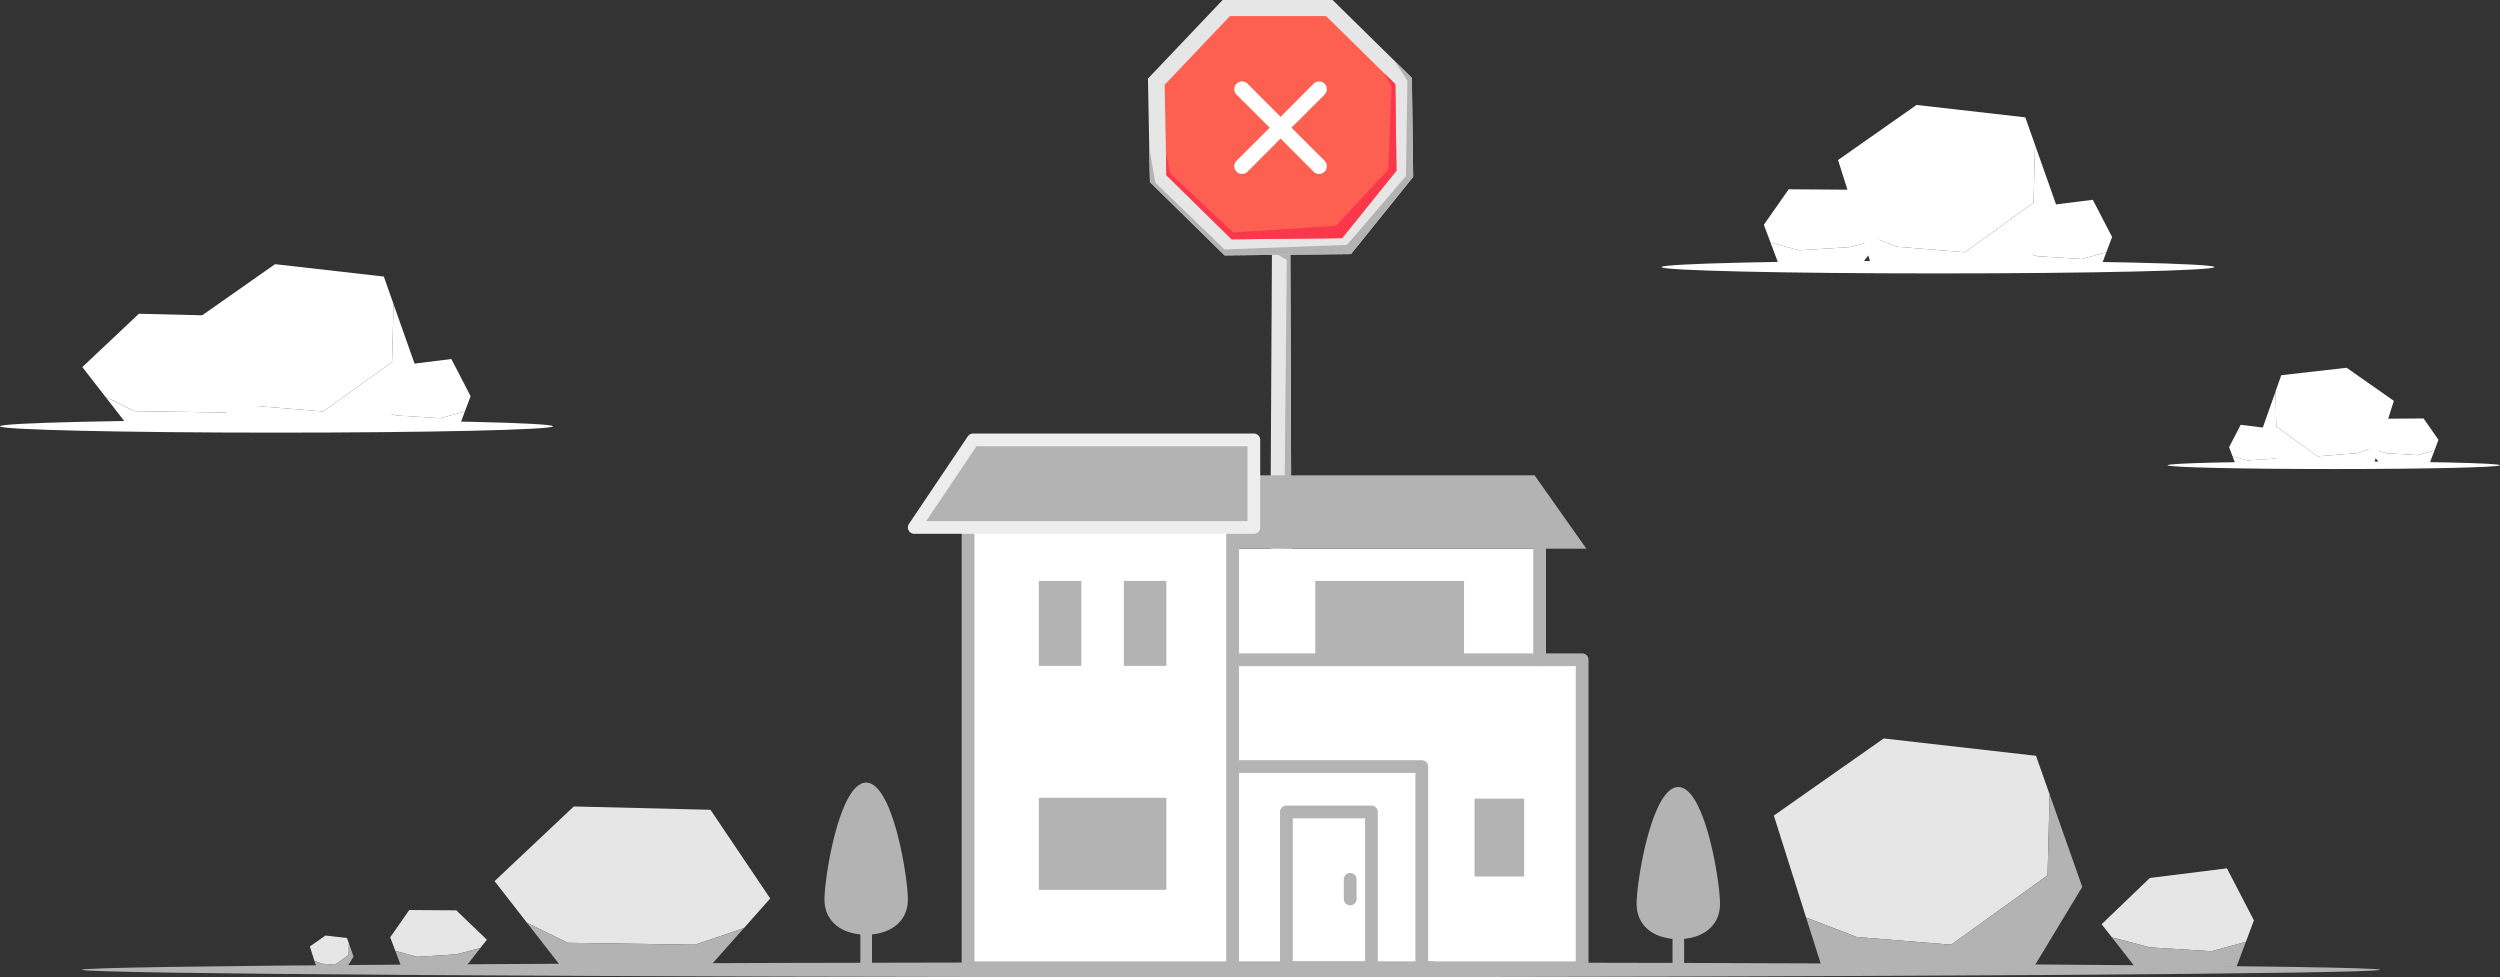 <svg xmlns="http://www.w3.org/2000/svg" width="873.159" height="341.296" viewBox="0 0 873.159 341.296">
  <rect x="0" y="0" width="873.159" height="341.296" fill="#333333" stroke="none"/>
  <g id="Group_16386" data-name="Group 16386" transform="translate(0 -74.73)">
    <g id="Group_16388" data-name="Group 16388">
      <g id="Group_16387" data-name="Group 16387" transform="translate(35.076 74.729)">
        <path id="Path_10362" data-name="Path 10362" d="M299.775,90.786l-.686,125.593h7.547L306.2,91.188Z" transform="translate(109.391 -2.399)" fill="#e6e6e6"/>
        <path id="Path_10363" data-name="Path 10363" d="M306.2,91.19l-5.307-.333,4.062,2.312L303.814,214l-2.972.884-1.737-1.874-.017,3.373h7.547Z" transform="translate(109.391 -2.401)" fill="#b3b3b3"/>
        <path id="Path_10364" data-name="Path 10364" d="M255.317,27.446,256,63.583,282.076,89.2l44.142-.458,21.726-26.989-.454-34.536L319.814,0H281.39Z" transform="translate(110.548 0.001)" fill="#e6e6e6"/>
        <path id="Path_10365" data-name="Path 10365" d="M261.307,29.759l.6,31.586L284.7,83.737l38.583-.4,18.99-23.591-.4-30.187L317.681,5.77H284.1Z" transform="translate(110.389 -0.151)" fill="#fd6051"/>
        <path id="Path_10366" data-name="Path 10366" d="M282.089,89.776l44.142-.458L347.957,62.33,347.5,27.793l-6.119-6.016,4.552,6.916-.493,33.393L324.857,86.1l-42.769,1.6-24.213-23.36-2.091-12.319.23,12.136Z" transform="translate(110.536 -0.575)" fill="#b3b3b3"/>
        <path id="Path_10367" data-name="Path 10367" d="M338.032,26.312l3.854,3.79.4,30.187-18.99,23.591-38.583.4-22.79-22.392-.147-7.689,1.492,7.092,21.956,20.583,35.91-2.285,18.3-19.671,1.144-29.047Z" transform="translate(110.377 -0.695)" fill="#fb374c"/>
        <path id="Path_10413" data-name="Path 10413" d="M306.244,45.371l11.573-11.546A2.7,2.7,0,1,0,313.995,30L302.449,41.576,290.9,30a2.7,2.7,0,0,0-3.821,3.822l11.572,11.546L287.082,56.917a2.692,2.692,0,0,0-.017,3.807l.017.016a2.691,2.691,0,0,0,3.806.016l.016-.016,11.546-11.573,11.546,11.573a2.692,2.692,0,0,0,3.807.016l.016-.016a2.692,2.692,0,0,0,.016-3.807l-.016-.016Z" transform="translate(109.729 -0.772)" fill="#fff"/>
      </g>
      <path id="Path_10361" data-name="Path 10361" d="M822.612,289.3c0,1.433-179.679,2.592-401.332,2.592S19.943,290.729,19.943,289.3,199.626,286.7,421.28,286.7s401.332,1.162,401.332,2.592" transform="translate(8.635 124.138)" fill="#b3b3b3"/>
      <path id="Path_10368" data-name="Path 10368" d="M92.151,167.985l24.043-17.31.51-20.191-3.395-9.621-37.988-4.328L47.912,135.768l8.049,25.437,12.627,4.858Z" transform="translate(20.745 50.458)" fill="#fff"/>
      <path id="Path_10369" data-name="Path 10369" d="M109.914,170.021l12.5-20.676-8.145-23.075-.51,20.191L89.719,163.77l-23.563-1.923-12.627-4.856,3.972,12.55Z" transform="translate(23.177 54.672)" fill="#fff"/>
      <path id="Path_10370" data-name="Path 10370" d="M70.071,163.113l12.182-4.147,6.572-7.393-14.906-22.12-34.1-.827L20.063,147.246l8.1,10.413,10.173,4.974Z" transform="translate(8.687 55.693)" fill="#fff"/>
      <path id="Path_10371" data-name="Path 10371" d="M70.989,160.112,79.8,150.2l-12.182,4.146-31.736-.48-10.171-4.974,8.73,11.225Z" transform="translate(11.134 64.465)" fill="#fff"/>
      <path id="Path_10372" data-name="Path 10372" d="M115.6,160.328l8.569-2.337,2.009-5.356-6.731-12.983-19.233,2.4L88.192,153.6l2.554,3.266,9.468,2.5Z" transform="translate(38.186 60.467)" fill="#fff"/>
      <path id="Path_10373" data-name="Path 10373" d="M121.079,158.974l2.319-6.183-8.569,2.337-15.387-.962-9.466-2.5,6.1,7.8Z" transform="translate(38.957 65.667)" fill="#fff"/>
      <path id="Path_10374" data-name="Path 10374" d="M193.116,156.72c0,1.221-43.232,2.211-96.557,2.211S0,157.941,0,156.72s43.23-2.21,96.559-2.21,96.557.99,96.557,2.21" transform="translate(0 66.9)" fill="#fff"/>
      <path id="Path_10375" data-name="Path 10375" d="M442.16,119.59l-9.925-2.705-2.327-6.2,8.675-12.4,21.4.152L473.9,111.8l-2.958,3.779-10.959,2.9Z" transform="translate(186.143 42.554)" fill="#fff"/>
      <path id="Path_10376" data-name="Path 10376" d="M434.219,118.82l-2.687-7.161,9.925,2.705,17.818-1.112,10.961-2.9-7.067,9.025Z" transform="translate(186.846 47.779)" fill="#fff"/>
      <path id="Path_10377" data-name="Path 10377" d="M492.235,129.18l24.041-17.31.513-20.191-3.4-9.622L475.4,77.73l-27.41,19.233,8.051,25.438,12.629,4.856Z" transform="translate(193.973 33.656)" fill="#fff"/>
      <path id="Path_10378" data-name="Path 10378" d="M510,131.217,522.5,110.541l-8.145-23.077-.512,20.191L489.8,124.965l-23.562-1.922-12.629-4.856,3.972,12.55Z" transform="translate(196.406 37.87)" fill="#fff"/>
      <path id="Path_10379" data-name="Path 10379" d="M515.682,121.524l8.569-2.337,2.011-5.356-6.731-12.983-19.234,2.4-12.024,11.54,2.555,3.264,9.469,2.506Z" transform="translate(211.414 43.665)" fill="#fff"/>
      <path id="Path_10380" data-name="Path 10380" d="M521.162,120.17l2.317-6.183-8.569,2.337-15.386-.96-9.468-2.508,6.1,7.8Z" transform="translate(212.186 48.865)" fill="#fff"/>
      <path id="Path_10381" data-name="Path 10381" d="M598.079,117.916c0,1.221-43.233,2.211-96.559,2.211s-96.559-.99-96.559-2.211S448.2,115.7,501.521,115.7s96.559.99,96.559,2.211" transform="translate(175.341 50.098)" fill="#fff"/>
      <path id="Path_10382" data-name="Path 10382" d="M594.956,166.95l5.967-1.625,1.4-3.729-5.215-7.456-12.864.09-8.367,8.035,1.777,2.273,6.59,1.744Z" transform="translate(249.345 66.74)" fill="#fff"/>
      <path id="Path_10383" data-name="Path 10383" d="M598.771,166.488l1.615-4.3-5.967,1.625-10.711-.668-6.59-1.744,4.249,5.425Z" transform="translate(249.882 69.882)" fill="#fff"/>
      <path id="Path_10384" data-name="Path 10384" d="M569.359,172.718,554.9,162.311l-.305-12.139,2.041-5.784,22.837-2.6,16.479,11.564-4.838,15.293-7.593,2.92Z" transform="translate(240.131 61.39)" fill="#fff"/>
      <path id="Path_10385" data-name="Path 10385" d="M558.7,173.94l-7.518-12.43,4.9-13.873.305,12.139,14.456,10.406L585,169.028l7.593-2.922-2.39,7.546Z" transform="translate(238.651 63.925)" fill="#fff"/>
      <path id="Path_10386" data-name="Path 10386" d="M549.664,168.113l-5.15-1.4-1.211-3.221,4.049-7.805,11.564,1.446,7.224,6.939-1.533,1.962-5.69,1.507Z" transform="translate(235.241 67.408)" fill="#fff"/>
      <path id="Path_10387" data-name="Path 10387" d="M545.542,167.3l-1.394-3.717,5.15,1.4,9.253-.577,5.69-1.506-3.67,4.687Z" transform="translate(235.606 70.534)" fill="#fff"/>
      <path id="Path_10388" data-name="Path 10388" d="M528.307,165.946c0,.734,25.993,1.328,58.053,1.328s58.052-.595,58.052-1.328-25.991-1.33-58.052-1.33-58.053.595-58.053,1.33" transform="translate(228.748 71.276)" fill="#fff"/>
      <path id="Path_10389" data-name="Path 10389" d="M500.8,304.174l33.666-24.237.716-28.271-4.755-13.473-53.191-6.059-38.378,26.93,11.272,35.618,17.68,6.8Z" transform="translate(180.675 100.51)" fill="#e6e6e6"/>
      <path id="Path_10390" data-name="Path 10390" d="M525.678,307.027l17.5-28.953-11.4-32.309-.716,28.271L497.4,298.273l-32.99-2.691-17.68-6.8,5.561,17.571Z" transform="translate(184.081 106.412)" fill="#b3b3b3"/>
      <path id="Path_10391" data-name="Path 10391" d="M70.582,290.374l4.769-3.433.1-4.005-.675-1.907-7.535-.858-5.437,3.816,1.6,5.044,2.5.963Z" transform="translate(46.417 121.309)" fill="#e6e6e6"/>
      <path id="Path_10392" data-name="Path 10392" d="M74.1,290.779l2.48-4.1L74.97,282.1l-.1,4.007L70.1,289.539l-4.674-.381-2.5-.964.788,2.492Z" transform="translate(46.9 122.144)" fill="#b3b3b3"/>
      <path id="Path_10393" data-name="Path 10393" d="M176.848,297l17.057-5.806,9.2-10.35-20.871-30.974-47.741-1.156-27.667,26.069,11.341,14.582,14.244,6.963Z" transform="translate(65.91 107.687)" fill="#e6e6e6"/>
      <path id="Path_10394" data-name="Path 10394" d="M178.135,292.795l12.344-13.886-17.057,5.805-44.437-.672-14.244-6.964,12.225,15.717Z" transform="translate(69.337 119.97)" fill="#b3b3b3"/>
      <path id="Path_10395" data-name="Path 10395" d="M557.134,292.742l12-3.273,2.813-7.5-9.426-18.179-26.933,3.365-16.832,16.161,3.577,4.571,13.255,3.505Z" transform="translate(215.267 114.217)" fill="#e6e6e6"/>
      <path id="Path_10396" data-name="Path 10396" d="M564.805,290.846l3.247-8.66-12,3.273-21.549-1.347-13.255-3.505,8.542,10.912Z" transform="translate(216.348 121.498)" fill="#b3b3b3"/>
      <path id="Path_10397" data-name="Path 10397" d="M90.792,290.3l-7.616-2.076-1.786-4.76,6.656-9.516,16.418.115,10.683,10.256-2.27,2.9-8.413,2.223Z" transform="translate(54.896 118.616)" fill="#e6e6e6"/>
      <path id="Path_10398" data-name="Path 10398" d="M84.7,289.713l-2.062-5.5,7.616,2.076,13.672-.855,8.413-2.224-5.421,6.926Z" transform="translate(55.436 122.626)" fill="#b3b3b3"/>
      <path id="Path_10399" data-name="Path 10399" d="M430.726,219.967V181.176H323.488v-7.422H231.094v153.8H445.57V219.967Z" transform="translate(107.012 85.193)" fill="#fff"/>
      <path id="Path_10400" data-name="Path 10400" d="M380.094,221.028a2.227,2.227,0,0,1-2.227-2.227V179.362a2.227,2.227,0,0,1,4.454,0V218.8a2.227,2.227,0,0,1-2.227,2.227" transform="translate(157.644 86.359)" fill="#b3b3b3"/>
      <path id="Path_10401" data-name="Path 10401" d="M231.666,329.78a2.227,2.227,0,0,1-2.227-2.227V175.981a2.227,2.227,0,0,1,4.455,0V327.553a2.227,2.227,0,0,1-2.227,2.227" transform="translate(106.442 85.192)" fill="#b3b3b3"/>
      <path id="Path_10402" data-name="Path 10402" d="M324.059,329.993H231.665a2.227,2.227,0,0,1,0-4.453h90.166V175.361a2.227,2.227,0,0,1,4.454,0v152.4a2.227,2.227,0,0,1-2.227,2.227" transform="translate(106.442 84.979)" fill="#b3b3b3"/>
      <path id="Path_10403" data-name="Path 10403" d="M451.869,189.016,433.791,163.4h-98.06V151.026h-98.06l-20.552,30.568H328.31v7.422Z" transform="translate(102.192 77.352)" fill="#b3b3b3"/>
      <path id="Path_10404" data-name="Path 10404" d="M336.3,184.391H217.69a2.227,2.227,0,0,1-1.848-3.469l20.551-30.567a2.227,2.227,0,0,1,1.848-.984H336.3a2.226,2.226,0,0,1,2.226,2.226v30.568a2.226,2.226,0,0,1-2.226,2.226M221.87,179.938H334.075V153.824H239.427Z" transform="translate(101.621 76.781)" fill="#ededed"/>
      <rect id="Rectangle_7922" data-name="Rectangle 7922" width="44.533" height="32.162" transform="translate(362.823 353.369)" fill="#b3b3b3"/>
      <rect id="Rectangle_7923" data-name="Rectangle 7923" width="51.955" height="27.214" transform="translate(459.385 277.621)" fill="#b3b3b3"/>
      <rect id="Rectangle_7924" data-name="Rectangle 7924" width="14.844" height="29.689" transform="translate(392.512 277.619)" fill="#b3b3b3"/>
      <rect id="Rectangle_7925" data-name="Rectangle 7925" width="14.844" height="29.689" transform="translate(362.823 277.619)" fill="#b3b3b3"/>
      <rect id="Rectangle_7926" data-name="Rectangle 7926" width="17.318" height="27.214" transform="translate(515.011 353.657)" fill="#b3b3b3"/>
      <path id="Path_10405" data-name="Path 10405" d="M422.265,318.5H366.256a2.226,2.226,0,0,1-2.226-2.227V248.222H300.88a2.227,2.227,0,1,1,0-4.453h65.376a2.226,2.226,0,0,1,2.227,2.226v68.05h51.554V210.913H300.88a2.227,2.227,0,0,1,0-4.455H422.265a2.228,2.228,0,0,1,2.227,2.227V316.27a2.227,2.227,0,0,1-2.227,2.227" transform="translate(130.318 96.474)" fill="#b3b3b3"/>
      <rect id="Rectangle_7927" data-name="Rectangle 7927" width="29.689" height="54.429" transform="translate(449.304 358.316)" fill="#fff"/>
      <path id="Path_10406" data-name="Path 10406" d="M344.031,304.863H314.342a2.226,2.226,0,0,1-2.227-2.226V248.208a2.227,2.227,0,0,1,2.227-2.227h29.689a2.227,2.227,0,0,1,2.226,2.227v54.429a2.226,2.226,0,0,1-2.226,2.226m-27.463-4.453H341.8V250.434H316.568Z" transform="translate(134.962 110.108)" fill="#b3b3b3"/>
      <path id="Path_10407" data-name="Path 10407" d="M330.9,274.793a2.227,2.227,0,0,1-2.227-2.227v-6.845a2.227,2.227,0,0,1,4.454,0v6.845a2.227,2.227,0,0,1-2.227,2.227" transform="translate(140.672 116.149)" fill="#b3b3b3"/>
      <path id="Path_10408" data-name="Path 10408" d="M371.443,291.195H299.865a2.372,2.372,0,0,1,0-4.745h71.579a2.372,2.372,0,1,1,0,4.745" transform="translate(128.809 124.028)" fill="#b3b3b3"/>
      <path id="Path_10409" data-name="Path 10409" d="M222.933,280.816c0,5.769-3.354,9.6-8.22,11.31a20.311,20.311,0,0,1-12.789-.038c-4.807-1.726-8.113-5.545-8.113-11.272,0-8.042,5.326-40.8,14.562-40.8s14.561,32.755,14.561,40.8" transform="translate(94.151 108.051)" fill="#b3b3b3"/>
      <path id="Path_10410" data-name="Path 10410" d="M205.159,294.7a2.034,2.034,0,0,1-2.034-2.034V273.7a2.034,2.034,0,0,1,4.067,0v18.968a2.034,2.034,0,0,1-2.034,2.034" transform="translate(97.364 118.969)" fill="#b3b3b3"/>
      <path id="Path_10411" data-name="Path 10411" d="M433.834,281.967c0,5.769-3.354,9.6-8.22,11.31a20.312,20.312,0,0,1-12.789-.038c-4.807-1.726-8.113-5.545-8.113-11.272,0-8.042,5.326-40.8,14.562-40.8s14.561,32.755,14.561,40.8" transform="translate(166.904 108.448)" fill="#b3b3b3"/>
      <path id="Path_10412" data-name="Path 10412" d="M416.061,295.855a2.034,2.034,0,0,1-2.034-2.034V274.854a2.034,2.034,0,0,1,4.067,0v18.968a2.034,2.034,0,0,1-2.034,2.034" transform="translate(170.118 119.366)" fill="#b3b3b3"/>
    </g>
  </g>
</svg>

